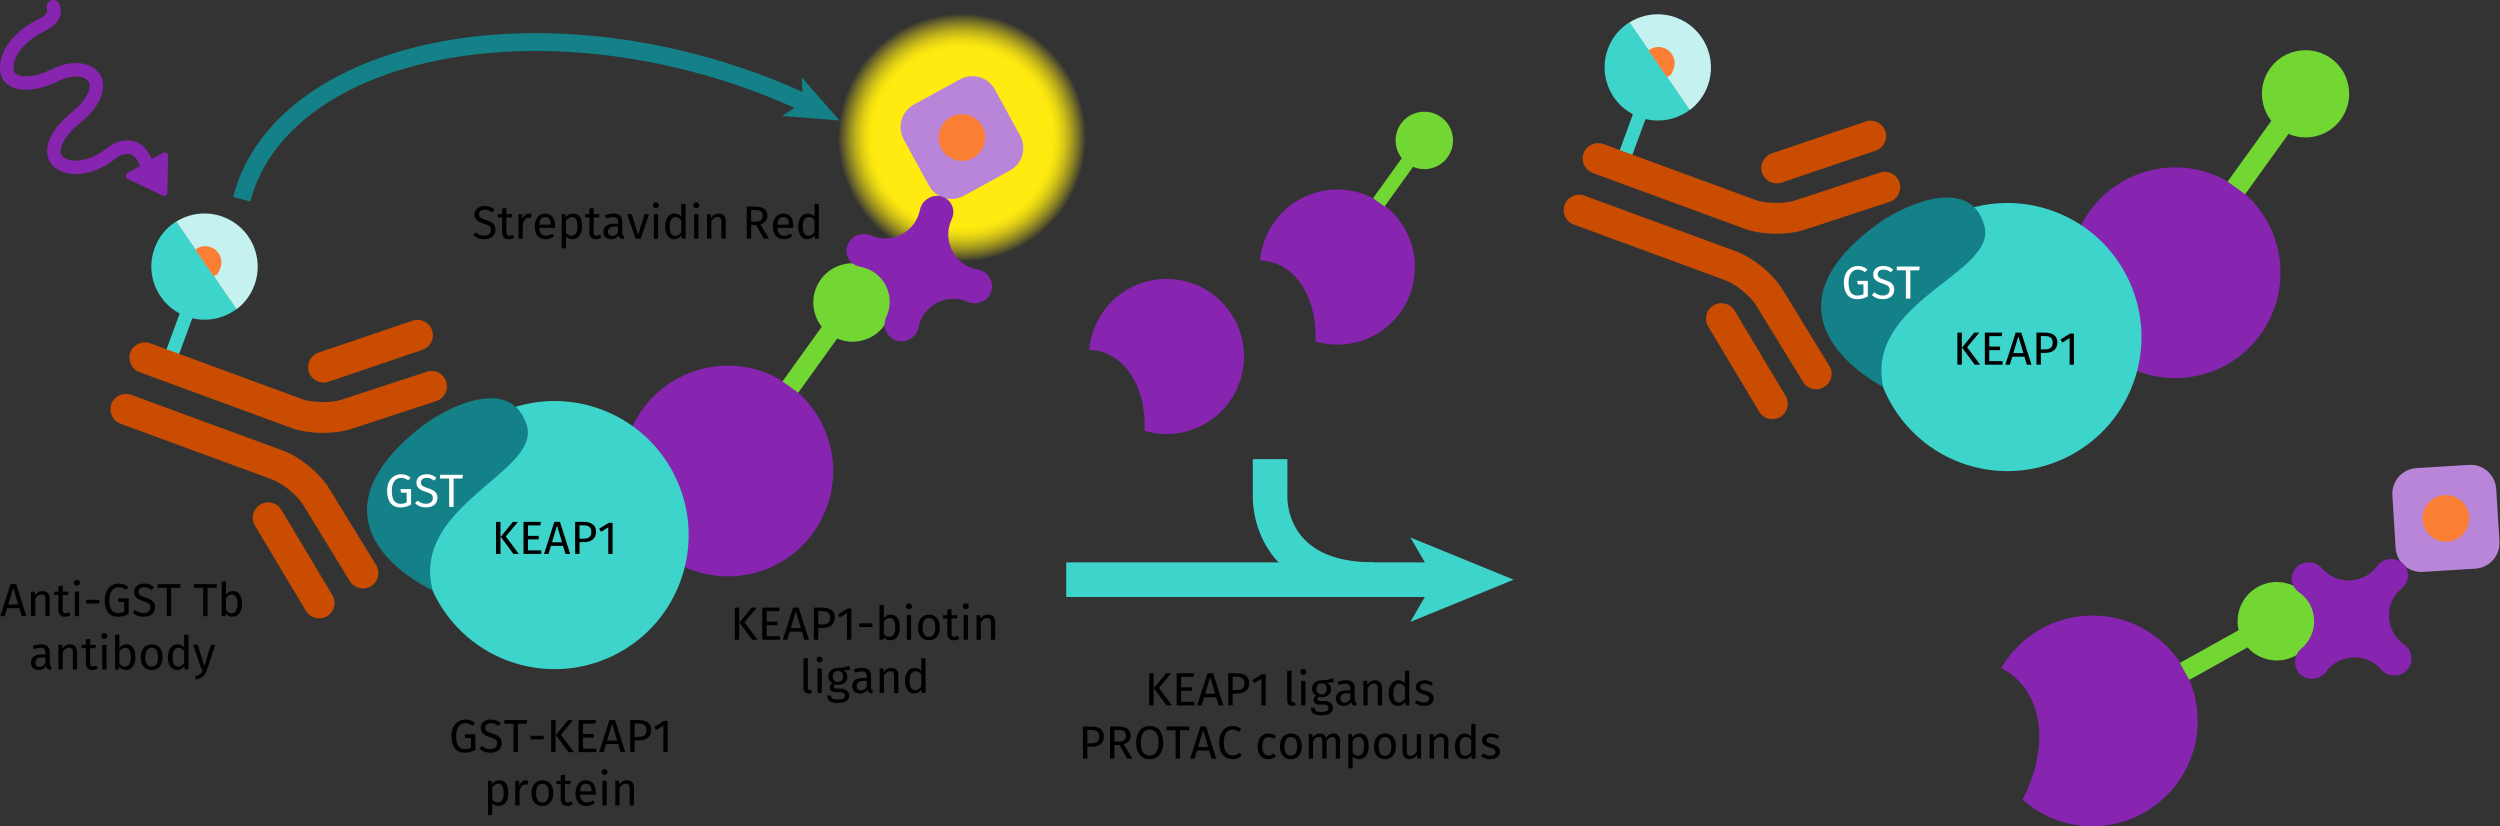 <?xml version="1.0" encoding="UTF-8"?><svg id="Calque_1" xmlns="http://www.w3.org/2000/svg" xmlns:xlink="http://www.w3.org/1999/xlink" viewBox="0 0 700 231.327"><rect x="0" y="0" width="700" height="231.327" fill="#333333" stroke="none"/><defs><symbol id="antibody-red" viewBox="0 0 51.268 50.266"><path d="m21.176,50.266c-1.381,0-2.5-1.119-2.5-2.5v-26.24c0-1.771-1-4.649-2.098-6.038L7.539,4.05c-.856-1.083-.672-2.656.411-3.511,1.083-.856,2.655-.672,3.511.411l9.039,11.438c1.81,2.291,3.175,6.219,3.175,9.138v26.24c0,1.381-1.119,2.5-2.5,2.5Z" fill="#c94c00" stroke-width="0"/><path d="m12.623,22.53c-.729,0-1.452-.317-1.946-.929L.555,9.072c-.868-1.074-.7-2.648.374-3.516,1.074-.868,2.648-.701,3.516.374l10.122,12.529c.868,1.074.7,2.648-.374,3.516-.463.374-1.018.555-1.57.555Z" fill="#c94c00" stroke-width="0"/><path d="m30.092,50.266c-1.381,0-2.5-1.119-2.5-2.5v-26.24c0-2.919,1.365-6.848,3.175-9.138L39.806.95c.856-1.083,2.428-1.268,3.511-.411,1.083.856,1.268,2.428.411,3.511l-9.039,11.438c-1.098,1.389-2.098,4.267-2.098,6.038v26.24c0,1.381-1.119,2.5-2.5,2.5Z" fill="#c94c00" stroke-width="0"/><path d="m38.645,22.53c-.552,0-1.107-.182-1.57-.555-1.074-.868-1.241-2.442-.374-3.516l10.121-12.529c.868-1.074,2.442-1.241,3.516-.374,1.074.868,1.241,2.442.374,3.516l-10.121,12.529c-.494.612-1.217.929-1.946.929Z" fill="#c94c00" stroke-width="0"/></symbol><symbol id="assay-protein-tag" viewBox="0 0 52.437 43.493"><circle cx="30.69" cy="21.747" r="21.746" fill="#3dd4cc" stroke-width="0"/><path d="m14.633,36.378c-7.665-12.073,10.888-23.706,6.262-30.19C15.985-.716,7.889,7.137,4.824,11.502c-15.013,22.222,9.809,24.876,9.809,24.876Z" fill="#148087" stroke-width="0"/></symbol><symbol id="avidine-violet" viewBox="0 0 17.659 17.659"><path d="m12.834,6.679c-.644-1.242-.625-2.652-.07-3.827.269-.57.278-1.229-.013-1.789h0c-.501-.966-1.691-1.343-2.657-.842l-.144.075c-.543.282-.912.803-1.032,1.403-.248,1.237-1.033,2.355-2.241,2.982s-2.574.625-3.728.115c-.56-.247-1.198-.246-1.741.036l-.144.075C.097,5.409-.279,6.599.222,7.565h0c.291.56.834.932,1.455,1.04,1.28.223,2.444,1.019,3.088,2.261s.625,2.652.07,3.827c-.269.57-.278,1.229.013,1.789l.059.114c.501.966,1.691,1.343,2.657.842l.145-.075c.543-.282.912-.803,1.032-1.403.248-1.237,1.033-2.355,2.241-2.981s2.573-.625,3.728-.115c.56.247,1.198.246,1.741-.036l.145-.075c.966-.501,1.343-1.691.842-2.657l-.059-.114c-.291-.56-.834-.932-1.456-1.04-1.28-.223-2.444-1.019-3.088-2.261Z" fill="#8724b0" stroke-width="0"/></symbol><symbol id="compound-purple" viewBox="0 0 39.689 39.685"><path d="m19.992,0c-2.413,9.427-8.806,16.164-16.315,16.164-1.111,0-2.195-.153-3.248-.435-.28,1.327-.429,2.701-.429,4.111,0,10.96,8.885,19.844,19.844,19.844s19.844-8.884,19.844-19.844S30.884.08,19.992,0Z" fill="#8724b0" stroke-width="0"/></symbol><symbol id="fluorophore-acceptor-d2" viewBox="0 0 23.696 23.696"><path d="m22.277,15.275l-7.002,7.002c-1.893,1.893-4.961,1.893-6.854,0L1.419,15.275c-1.893-1.893-1.893-4.961,0-6.854L8.421,1.419c1.893-1.893,4.961-1.893,6.854,0l7.002,7.002c1.893,1.893,1.893,4.961,0,6.854Z" fill="#b985d9" stroke-width="0"/><circle cx="11.848" cy="11.848" r="4.394" fill="#fa7e33" stroke-width="0"/></symbol><symbol id="fluorophore-donor-cryptate2" viewBox="0 0 17.275 25.512"><path d="m1.811,3.307l5.863,4.152,1.988,1.408,6.229,4.412c-1.362,2.107-3.617,3.578-6.229,3.888v7.252c0,.604-.489,1.092-1.092,1.092s-1.092-.489-1.092-1.092v-7.272C3.257,16.581,0,12.974,0,8.599c0-1.994.676-3.83,1.811-5.292Z" fill="#3dd4cc" stroke-width="0"/><path d="m1.816,3.343C3.396,1.309,5.865,0,8.64,0c4.769,0,8.635,3.866,8.635,8.635,0,1.725-.506,3.332-1.377,4.68L1.816,3.343Z" fill="#c5f2f0" stroke-width="0"/><path d="m6.286,6.535c.464-.737,1.285-1.226,2.221-1.226,1.449,0,2.623,1.174,2.623,2.623s-.213,1.183-.568,1.631" fill="#fa7e33" stroke-width="0"/></symbol><radialGradient id="Dégradé_sans_nom_14" cx="38.479" cy="38.479" fx="38.479" fy="38.479" r="38.479" gradientUnits="userSpaceOnUse"><stop offset=".714" stop-color="#ffeb0f"/><stop offset=".741" stop-color="#ffeb0f" stop-opacity=".978"/><stop offset=".776" stop-color="#ffeb0f" stop-opacity=".915"/><stop offset=".815" stop-color="#ffeb0f" stop-opacity=".811"/><stop offset=".857" stop-color="#ffeb0f" stop-opacity=".666"/><stop offset=".902" stop-color="#ffeb0f" stop-opacity=".479"/><stop offset=".949" stop-color="#ffeb0f" stop-opacity=".255"/><stop offset=".995" stop-color="#ffeb0f" stop-opacity="0"/></radialGradient><symbol id="fluorophore-emission-orange" viewBox="0 0 76.959 76.958"><path d="m74.235,52.666c-7.836,19.748-30.196,29.405-49.944,21.568C4.545,66.397-5.114,44.036,2.722,24.287,10.559,4.539,32.924-5.111,52.668,2.721c19.748,7.837,29.406,30.197,21.567,49.945Z" fill="url(#Dégradé_sans_nom_14)" stroke-width="0"/></symbol><symbol id="fluorophore-green" viewBox="0 0 5.666 10.415"><path d="m5.664,2.921C5.713,1.358,4.485.05,2.922.001,1.358-.048.05,1.181.001,2.744c-.041,1.326.836,2.464,2.057,2.811l.008,4.86,1.4-.002-.008-4.82c1.229-.278,2.165-1.354,2.206-2.671Z" fill="#73d733" stroke-width="0"/></symbol><symbol id="stimulation" viewBox="0 0 20.097 42.52"><path d="m12.705,20.416c-.094-.037-.191-.066-.296-.08-3.418-.447-5.278-1.705-5.88-2.734-.267-.457-.307-.878-.126-1.326l.036-.101c.006-.02.812-2.045,4.93-2.292,3.9-.234,6.953-1.56,8.165-3.547.661-1.083.743-2.32.23-3.483-1.457-3.308-5.855-5.238-11.204-4.916l-.077.007c-.019.002-1.886.2-2.047-.865C6.332.387,5.688-.09,4.995.014c-.692.104-1.168.75-1.064,1.442.417,2.767,3.307,3.177,4.817,3.008,4.847-.282,7.859,1.507,8.697,3.41.18.41.158.762-.074,1.142-.621,1.017-2.764,2.134-6.154,2.338-5.545.333-6.955,3.415-7.17,3.989-.464,1.163-.36,2.419.294,3.538,1.14,1.951,3.782,3.358,7.284,3.901.027.007.052.018.079.022,3.411.596,5.16,1.917,5.621,2.868.214.441.199.858-.046,1.312-.93,1.724-3.932,3.103-8.542,2.298l-.108-.014c-.286-.025-2.846-.192-4.459,1.634-.95,1.076-1.313,2.551-1.092,4.387l-2.451-.008c-.486-.002-.789.527-.541.945l3.541,5.988c.232.392.792.413,1.053.039l4.156-5.961c.289-.414-.006-.983-.512-.985l-2.689-.009c-.151-.933-.159-2.038.427-2.71.631-.724,1.84-.822,2.305-.797,5.117.875,9.487-.536,11.141-3.603.629-1.166.663-2.452.096-3.622-.944-1.947-3.445-3.443-6.901-4.149Z" fill="#8724b0" stroke-width="0"/></symbol></defs><use width="39.689" height="39.685" transform="translate(568.602 86.524) rotate(30.895) scale(1.486 -1.486)" xlink:href="#compound-purple"/><use width="39.689" height="39.685" transform="translate(163.278 141.708) rotate(31.364) scale(1.486 -1.486)" xlink:href="#compound-purple"/><path d="m323.017,197.503h-1.239v-8.989h1.239v8.989Zm1.487-4.879l3.653,4.879h-1.526l-3.548-4.801,3.418-4.188h1.409l-3.405,4.11Z" stroke-width="0"/><path d="m334.183,189.506h-3.483v2.936h3.027v.991h-3.027v3.079h3.731v.991h-4.971v-8.989h4.866l-.144.992Z" stroke-width="0"/><path d="m340.549,195.246h-3.405l-.679,2.257h-1.252l2.883-8.989h1.565l2.871,8.989h-1.305l-.679-2.257Zm-.3-1.005l-1.396-4.696-1.409,4.696h2.805Z" stroke-width="0"/><path d="m349.772,191.293c0,2.062-1.5,2.909-3.483,2.909h-1.135v3.301h-1.239v-8.989h2.361c2.166,0,3.497.888,3.497,2.779Zm-1.318.013c0-1.344-.861-1.826-2.192-1.826h-1.109v3.744h1.083c1.331,0,2.218-.392,2.218-1.918Z" stroke-width="0"/><path d="m354.402,197.503h-1.2v-7.449l-2.035,1.239-.522-.848,2.701-1.67h1.057v8.728Z" stroke-width="0"/><path d="m360.415,196.147v-8.285l1.2-.144v8.402c0,.365.117.548.431.548.169,0,.313-.026.443-.078l.313.835c-.261.144-.6.234-.952.234-.874,0-1.435-.534-1.435-1.513Z" stroke-width="0"/><path d="m365.763,188.149c0,.457-.339.81-.848.81-.496,0-.835-.353-.835-.81,0-.47.339-.821.835-.821.509,0,.848.352.848.821Zm-.235,9.354h-1.2v-6.875h1.2v6.875Z" stroke-width="0"/><path d="m373.512,190.941c-.574.183-1.227.209-2.009.209.809.365,1.213.939,1.213,1.735,0,1.356-.979,2.335-2.623,2.335-.313,0-.587-.039-.874-.13-.195.143-.339.391-.339.639,0,.313.195.562.9.562h1.096c1.409,0,2.348.809,2.348,1.904,0,1.331-1.096,2.088-3.223,2.088-2.244,0-2.948-.692-2.948-2.088h1.083c0,.783.352,1.148,1.865,1.148,1.487,0,2.009-.379,2.009-1.07,0-.652-.522-.979-1.383-.979h-1.083c-1.226,0-1.774-.613-1.774-1.305,0-.443.261-.887.757-1.213-.796-.418-1.161-1.018-1.161-1.905,0-1.408,1.135-2.4,2.648-2.4,1.709.039,2.335-.248,3.144-.613l.353,1.083Zm-4.918,1.931c0,.914.509,1.553,1.448,1.553s1.448-.574,1.448-1.565c0-1.005-.496-1.526-1.474-1.526-.926,0-1.422.64-1.422,1.539Z" stroke-width="0"/><path d="m379.89,196.824l-.274.835c-.691-.078-1.135-.352-1.344-1.03-.482.718-1.213,1.03-2.048,1.03-1.37,0-2.192-.848-2.192-2.074,0-1.474,1.109-2.27,3.027-2.27h1.057v-.509c0-.992-.483-1.357-1.435-1.357-.509,0-1.148.131-1.853.365l-.3-.874c.848-.312,1.604-.47,2.375-.47,1.657,0,2.414.849,2.414,2.283v3.145c0,.6.222.796.574.926Zm-1.774-1.135v-1.578h-.9c-1.266,0-1.905.469-1.905,1.408,0,.81.404,1.24,1.188,1.24.704,0,1.226-.353,1.618-1.07Z" stroke-width="0"/><path d="m386.973,192.571v4.932h-1.2v-4.762c0-1.031-.417-1.331-1.083-1.331-.77,0-1.292.482-1.749,1.214v4.879h-1.2v-6.875h1.031l.104,1.018c.47-.705,1.2-1.175,2.1-1.175,1.266,0,1.996.796,1.996,2.101Z" stroke-width="0"/><path d="m394.591,187.861v9.642h-1.057l-.118-.952c-.443.691-1.135,1.108-1.983,1.108-1.67,0-2.596-1.422-2.596-3.562,0-2.101,1.018-3.627,2.701-3.627.809,0,1.396.365,1.853.849v-3.602l1.2.144Zm-1.2,7.828v-3.366c-.431-.548-.914-.899-1.592-.899-1.031,0-1.67.86-1.67,2.647,0,1.813.574,2.636,1.565,2.636.77,0,1.24-.378,1.696-1.018Z" stroke-width="0"/><path d="m401.23,191.254l-.509.757c-.613-.392-1.148-.587-1.788-.587-.783,0-1.265.352-1.265.899,0,.562.365.822,1.474,1.109,1.448.365,2.283.939,2.283,2.14,0,1.435-1.317,2.087-2.713,2.087-1.161,0-1.996-.378-2.596-.899l.639-.731c.548.418,1.188.666,1.931.666.9,0,1.474-.392,1.474-1.044,0-.679-.339-.939-1.67-1.292-1.487-.391-2.075-1.03-2.075-1.996,0-1.096,1.057-1.892,2.479-1.892.965,0,1.683.287,2.335.783Z" stroke-width="0"/><path d="m309.08,206.201c0,2.062-1.5,2.909-3.483,2.909h-1.135v3.301h-1.239v-8.989h2.361c2.166,0,3.497.888,3.497,2.779Zm-1.318.013c0-1.344-.861-1.826-2.192-1.826h-1.109v3.744h1.083c1.331,0,2.218-.392,2.218-1.918Z" stroke-width="0"/><path d="m313.436,208.602h-1.396v3.81h-1.239v-8.989h2.361c2.244,0,3.418.861,3.418,2.544,0,1.266-.652,2.022-1.944,2.414l2.427,4.031h-1.474l-2.153-3.81Zm-.144-.952c1.252,0,1.97-.47,1.97-1.684,0-1.121-.64-1.578-2.114-1.578h-1.109v3.262h1.252Z" stroke-width="0"/><path d="m325.699,207.923c0,2.975-1.54,4.645-3.796,4.645-2.244,0-3.796-1.617-3.796-4.631,0-2.962,1.552-4.671,3.796-4.671,2.257,0,3.796,1.631,3.796,4.657Zm-6.275.014c0,2.596,1.018,3.613,2.479,3.613,1.513,0,2.479-1.018,2.479-3.627,0-2.583-.939-3.64-2.479-3.64-1.5,0-2.479,1.057-2.479,3.653Z" stroke-width="0"/><path d="m332.898,204.479h-2.492v7.933h-1.239v-7.933h-2.557v-1.057h6.418l-.13,1.057Z" stroke-width="0"/><path d="m338.572,210.154h-3.405l-.679,2.257h-1.252l2.883-8.989h1.565l2.871,8.989h-1.305l-.679-2.257Zm-.3-1.005l-1.396-4.696-1.409,4.696h2.805Z" stroke-width="0"/><path d="m347.573,204.153l-.678.795c-.561-.456-1.109-.665-1.735-.665-1.356,0-2.492.913-2.492,3.627,0,2.597,1.083,3.614,2.479,3.614.848,0,1.409-.366,1.917-.744l.613.783c-.496.509-1.357,1.004-2.57,1.004-2.179,0-3.757-1.631-3.757-4.657s1.696-4.645,3.731-4.645c1.135,0,1.774.313,2.492.888Z" stroke-width="0"/><path d="m357.239,206.123l-.574.757c-.47-.34-.9-.509-1.474-.509-1.083,0-1.761.848-1.761,2.635,0,1.801.679,2.544,1.761,2.544.574,0,.979-.183,1.5-.521l.548.782c-.613.496-1.305.757-2.101.757-1.853,0-3-1.317-3-3.535,0-2.191,1.135-3.653,3-3.653.809,0,1.461.209,2.101.744Z" stroke-width="0"/><path d="m364.505,208.967c0,2.127-1.122,3.601-3.066,3.601-1.957,0-3.066-1.409-3.066-3.588,0-2.126,1.122-3.601,3.079-3.601s3.053,1.409,3.053,3.588Zm-4.84.013c0,1.788.626,2.623,1.774,2.623s1.774-.835,1.774-2.636c0-1.787-.626-2.622-1.761-2.622-1.148,0-1.788.835-1.788,2.635Z" stroke-width="0"/><path d="m375.215,207.48v4.932h-1.2v-4.762c0-1.031-.443-1.331-.965-1.331-.744,0-1.148.482-1.618,1.214v4.879h-1.2v-4.762c0-1.031-.444-1.331-.966-1.331-.744,0-1.161.482-1.618,1.214v4.879h-1.2v-6.875h1.031l.104,1.004c.457-.691,1.083-1.161,1.983-1.161.848,0,1.474.457,1.735,1.239.496-.743,1.122-1.239,2.048-1.239,1.122,0,1.866.81,1.866,2.101Z" stroke-width="0"/><path d="m383.236,208.967c0,2.088-.926,3.601-2.701,3.601-.744,0-1.356-.248-1.8-.782v3.262l-1.2.144v-9.654h1.031l.091.926c.509-.704,1.252-1.083,2.035-1.083,1.827,0,2.544,1.422,2.544,3.588Zm-1.292,0c0-1.787-.522-2.635-1.552-2.635-.731,0-1.292.521-1.657,1.069v3.353c.353.535.887.835,1.514.835,1.096,0,1.696-.821,1.696-2.622Z" stroke-width="0"/><path d="m390.854,208.967c0,2.127-1.122,3.601-3.066,3.601-1.957,0-3.066-1.409-3.066-3.588,0-2.126,1.122-3.601,3.079-3.601s3.053,1.409,3.053,3.588Zm-4.84.013c0,1.788.626,2.623,1.774,2.623s1.774-.835,1.774-2.636c0-1.787-.626-2.622-1.761-2.622-1.148,0-1.788.835-1.788,2.635Z" stroke-width="0"/><path d="m397.898,212.411h-1.031l-.091-1.069c-.521.835-1.161,1.226-2.14,1.226-1.2,0-1.917-.757-1.917-2.101v-4.931h1.2v4.801c0,.939.313,1.291,1.057,1.291s1.305-.495,1.722-1.187v-4.905h1.2v6.875Z" stroke-width="0"/><path d="m405.529,207.48v4.932h-1.2v-4.762c0-1.031-.417-1.331-1.083-1.331-.77,0-1.292.482-1.749,1.214v4.879h-1.2v-6.875h1.031l.104,1.018c.47-.705,1.2-1.175,2.1-1.175,1.266,0,1.996.796,1.996,2.101Z" stroke-width="0"/><path d="m413.147,202.77v9.642h-1.057l-.118-.952c-.443.691-1.135,1.108-1.983,1.108-1.67,0-2.596-1.422-2.596-3.562,0-2.101,1.018-3.627,2.701-3.627.809,0,1.396.365,1.853.849v-3.602l1.2.144Zm-1.2,7.828v-3.366c-.431-.548-.913-.899-1.592-.899-1.031,0-1.67.86-1.67,2.647,0,1.813.574,2.636,1.565,2.636.77,0,1.24-.378,1.696-1.018Z" stroke-width="0"/><path d="m419.786,206.162l-.509.757c-.613-.392-1.148-.587-1.788-.587-.783,0-1.266.352-1.266.899,0,.562.366.822,1.475,1.109,1.448.365,2.283.939,2.283,2.14,0,1.435-1.318,2.087-2.714,2.087-1.161,0-1.996-.378-2.596-.899l.639-.731c.548.418,1.188.666,1.931.666.9,0,1.474-.392,1.474-1.044,0-.679-.339-.939-1.67-1.292-1.487-.391-2.074-1.03-2.074-1.996,0-1.096,1.057-1.892,2.479-1.892.965,0,1.683.287,2.335.783Z" stroke-width="0"/><polygon points="423.822 162.309 394.904 150.496 398.953 157.465 298.536 157.465 298.536 167.154 398.953 167.154 394.904 174.125 423.822 162.309" fill="#3dd4cc" stroke-width="0"/><path d="m384.811,167.154c-11.644,0-20.596-3.176-26.608-9.44-7.356-7.665-7.446-17.234-7.42-18.577v-10.575h9.688l-.004,10.827c0,.028-.106,6.664,4.818,11.711,4.12,4.224,10.69,6.365,19.526,6.365v9.688Z" fill="#3dd4cc" stroke-width="0"/><use width="39.689" height="39.685" transform="translate(347.394 89.253) rotate(16.871) scale(1.094 -1.094)" xlink:href="#compound-purple"/><use width="39.689" height="39.685" transform="translate(299.537 114.282) rotate(16.871) scale(1.094 -1.094)" xlink:href="#compound-purple"/><path d="m67.69,55.794C77.187,19.08,133.713,1.948,193.945,17.528c11.298,2.922,21.925,6.789,31.671,11.383" fill="none" stroke="#148087" stroke-miterlimit="10" stroke-width="5"/><polygon points="235.045 33.733 218.972 32.477 224.875 28.619 224.45 21.582 235.045 33.733" fill="#148087" stroke-width="0"/><path d="m5.414,170.281h-3.405l-.679,2.257H.078l2.883-8.989h1.565l2.871,8.989h-1.305l-.679-2.257Zm-.3-1.005l-1.396-4.696-1.409,4.696h2.805Z" stroke-width="0"/><path d="m13.907,167.606v4.932h-1.2v-4.762c0-1.031-.417-1.331-1.083-1.331-.77,0-1.292.482-1.749,1.214v4.879h-1.2v-6.875h1.031l.104,1.018c.47-.705,1.2-1.175,2.1-1.175,1.266,0,1.996.796,1.996,2.101Z" stroke-width="0"/><path d="m19.737,172.224c-.457.313-.952.47-1.539.47-1.161,0-1.853-.678-1.853-1.957v-4.148h-1.201v-.926h1.201v-1.553l1.2-.144v1.696h1.631l-.131.926h-1.5v4.097c0,.691.222,1.018.822,1.018.3,0,.574-.092.913-.274l.457.796Z" stroke-width="0"/><path d="m22.371,163.183c0,.457-.339.81-.848.81-.496,0-.835-.353-.835-.81,0-.47.339-.821.835-.821.509,0,.848.352.848.821Zm-.235,9.354h-1.2v-6.875h1.2v6.875Z" stroke-width="0"/><path d="m24.119,167.946h3.692v1.018h-3.692v-1.018Z" stroke-width="0"/><path d="m35.912,164.383l-.73.757c-.626-.509-1.161-.73-1.97-.73-1.292,0-2.583.979-2.583,3.627,0,2.583.874,3.64,2.453,3.64.6,0,1.2-.117,1.709-.404v-2.714h-1.591l-.144-1.004h2.961v4.344c-.848.483-1.787.796-2.936.796-2.322,0-3.77-1.552-3.77-4.657,0-3.026,1.826-4.645,3.9-4.645,1.188,0,1.931.353,2.701.991Z" stroke-width="0"/><path d="m43.125,164.436l-.678.757c-.679-.548-1.305-.783-2.048-.783-.9,0-1.618.418-1.618,1.278,0,.757.352,1.122,1.97,1.618,1.435.443,2.662,1.005,2.662,2.727,0,1.565-1.187,2.661-3.209,2.661-1.292,0-2.309-.431-3.053-1.161l.678-.757c.679.549,1.383.9,2.361.9,1.057,0,1.931-.521,1.931-1.604,0-.874-.417-1.266-1.944-1.735-1.749-.534-2.662-1.2-2.662-2.596,0-1.383,1.174-2.349,2.831-2.349,1.239,0,2.022.365,2.779,1.044Z" stroke-width="0"/><path d="m50.417,164.606h-2.492v7.932h-1.239v-7.932h-2.557v-1.058h6.418l-.13,1.058Z" stroke-width="0"/><path d="m60.618,164.606h-2.492v7.932h-1.239v-7.932h-2.557v-1.058h6.418l-.13,1.058Z" stroke-width="0"/><path d="m67.779,169.093c0,2.152-1.031,3.601-2.701,3.601-.756,0-1.356-.339-1.826-.913l-.118.757h-1.057v-9.642l1.2-.144v3.771c.47-.639,1.109-1.018,1.944-1.018,1.553,0,2.557,1.292,2.557,3.588Zm-1.292,0c0-1.957-.639-2.635-1.604-2.635-.757,0-1.252.521-1.605,1.069v3.288c.353.548.9.926,1.514.926,1.004,0,1.696-.77,1.696-2.648Z" stroke-width="0"/><path d="m14.506,186.767l-.274.835c-.691-.078-1.135-.352-1.344-1.03-.482.718-1.213,1.03-2.048,1.03-1.37,0-2.192-.848-2.192-2.074,0-1.474,1.109-2.27,3.027-2.27h1.057v-.509c0-.992-.483-1.357-1.435-1.357-.509,0-1.148.131-1.853.365l-.3-.874c.848-.312,1.604-.47,2.375-.47,1.657,0,2.414.849,2.414,2.283v3.145c0,.6.222.796.574.926Zm-1.774-1.135v-1.578h-.9c-1.266,0-1.905.47-1.905,1.408,0,.81.404,1.24,1.188,1.24.704,0,1.226-.353,1.618-1.07Z" stroke-width="0"/><path d="m21.589,182.514v4.932h-1.2v-4.762c0-1.031-.417-1.331-1.083-1.331-.77,0-1.292.482-1.749,1.214v4.879h-1.2v-6.875h1.031l.104,1.018c.47-.705,1.2-1.175,2.1-1.175,1.266,0,1.996.796,1.996,2.101Z" stroke-width="0"/><path d="m27.42,187.132c-.457.313-.952.47-1.539.47-1.161,0-1.853-.678-1.853-1.957v-4.148h-1.201v-.926h1.201v-1.553l1.2-.144v1.696h1.631l-.131.926h-1.5v4.097c0,.691.222,1.018.822,1.018.3,0,.574-.092.913-.274l.457.796Z" stroke-width="0"/><path d="m30.055,178.091c0,.457-.339.81-.848.81-.496,0-.835-.353-.835-.81,0-.47.339-.821.835-.821.509,0,.848.352.848.821Zm-.235,9.354h-1.2v-6.875h1.2v6.875Z" stroke-width="0"/><path d="m37.921,184.002c0,2.152-1.031,3.601-2.701,3.601-.756,0-1.356-.339-1.826-.913l-.118.757h-1.057v-9.642l1.2-.144v3.771c.47-.639,1.109-1.018,1.944-1.018,1.553,0,2.557,1.292,2.557,3.588Zm-1.292,0c0-1.957-.639-2.635-1.604-2.635-.757,0-1.252.521-1.605,1.069v3.288c.353.548.9.926,1.514.926,1.004,0,1.696-.77,1.696-2.648Z" stroke-width="0"/><path d="m45.538,184.002c0,2.127-1.122,3.601-3.066,3.601-1.957,0-3.066-1.408-3.066-3.588,0-2.126,1.122-3.601,3.079-3.601s3.053,1.409,3.053,3.588Zm-4.84.013c0,1.788.626,2.623,1.774,2.623s1.774-.835,1.774-2.636c0-1.787-.626-2.622-1.761-2.622-1.148,0-1.788.835-1.788,2.635Z" stroke-width="0"/><path d="m52.778,177.804v9.642h-1.057l-.118-.952c-.443.691-1.135,1.108-1.983,1.108-1.67,0-2.596-1.422-2.596-3.562,0-2.101,1.018-3.627,2.701-3.627.809,0,1.396.365,1.853.849v-3.602l1.2.144Zm-1.2,7.828v-3.366c-.431-.548-.913-.899-1.592-.899-1.031,0-1.67.86-1.67,2.647,0,1.813.574,2.636,1.565,2.636.77,0,1.24-.378,1.696-1.018Z" stroke-width="0"/><path d="m57.97,187.485c-.483,1.461-1.292,2.531-3.196,2.74l-.13-.939c1.396-.235,1.787-.771,2.179-1.84h-.405l-2.309-6.875h1.279l1.839,6.001,1.8-6.001h1.239l-2.296,6.914Z" stroke-width="0"/><path d="m138.46,58.727l-.678.757c-.679-.548-1.305-.783-2.048-.783-.9,0-1.618.418-1.618,1.278,0,.757.352,1.122,1.97,1.618,1.435.443,2.662,1.005,2.662,2.727,0,1.565-1.187,2.661-3.209,2.661-1.292,0-2.309-.431-3.053-1.161l.678-.757c.679.549,1.383.9,2.361.9,1.057,0,1.931-.521,1.931-1.604,0-.874-.417-1.266-1.944-1.735-1.749-.534-2.662-1.2-2.662-2.596,0-1.383,1.174-2.349,2.831-2.349,1.239,0,2.022.365,2.779,1.044Z" stroke-width="0"/><path d="m143.978,66.515c-.457.313-.952.47-1.539.47-1.161,0-1.853-.678-1.853-1.957v-4.148h-1.201v-.926h1.201v-1.553l1.2-.144v1.696h1.631l-.131.926h-1.5v4.097c0,.691.222,1.018.822,1.018.3,0,.574-.092.913-.274l.457.796Z" stroke-width="0"/><path d="m148.843,59.875l-.222,1.175c-.209-.053-.353-.078-.6-.078-.861,0-1.357.613-1.644,1.931v3.927h-1.2v-6.875h1.031l.117,1.396c.366-1.03,1.005-1.553,1.84-1.553.222,0,.47.026.678.078Z" stroke-width="0"/><path d="m155.379,63.802h-4.384c.118,1.591.861,2.204,1.853,2.204.679,0,1.188-.183,1.788-.6l.522.718c-.679.534-1.448.86-2.401.86-1.917,0-3.04-1.344-3.04-3.522,0-2.14,1.083-3.666,2.857-3.666,1.853,0,2.831,1.292,2.831,3.393,0,.234-.013.456-.026.613Zm-1.161-.966c0-1.344-.535-2.087-1.618-2.087-.913,0-1.514.639-1.605,2.165h3.223v-.078Z" stroke-width="0"/><path d="m162.971,63.384c0,2.088-.926,3.601-2.701,3.601-.744,0-1.356-.248-1.8-.782v3.262l-1.2.144v-9.654h1.031l.091.926c.509-.704,1.252-1.083,2.035-1.083,1.827,0,2.544,1.422,2.544,3.588Zm-1.292,0c0-1.787-.522-2.635-1.552-2.635-.731,0-1.292.521-1.657,1.069v3.353c.353.535.887.835,1.514.835,1.096,0,1.696-.821,1.696-2.622Z" stroke-width="0"/><path d="m168.423,66.515c-.457.313-.952.47-1.539.47-1.161,0-1.853-.678-1.853-1.957v-4.148h-1.201v-.926h1.201v-1.553l1.2-.144v1.696h1.631l-.131.926h-1.5v4.097c0,.691.222,1.018.822,1.018.3,0,.574-.092.913-.274l.457.796Z" stroke-width="0"/><path d="m174.802,66.15l-.274.835c-.691-.078-1.135-.352-1.344-1.03-.482.718-1.213,1.03-2.048,1.03-1.37,0-2.192-.848-2.192-2.074,0-1.474,1.109-2.27,3.027-2.27h1.057v-.509c0-.992-.483-1.357-1.435-1.357-.509,0-1.148.131-1.853.365l-.3-.874c.848-.312,1.604-.47,2.375-.47,1.657,0,2.414.849,2.414,2.283v3.145c0,.6.222.796.574.926Zm-1.774-1.135v-1.578h-.9c-1.266,0-1.905.47-1.905,1.408,0,.81.404,1.24,1.188,1.24.704,0,1.226-.353,1.618-1.07Z" stroke-width="0"/><path d="m179.406,66.829h-1.448l-2.375-6.875h1.305l1.8,5.806,1.788-5.806h1.265l-2.335,6.875Z" stroke-width="0"/><path d="m184.506,57.474c0,.457-.339.81-.848.81-.496,0-.835-.353-.835-.81,0-.47.339-.821.835-.821.509,0,.848.352.848.821Zm-.235,9.354h-1.2v-6.875h1.2v6.875Z" stroke-width="0"/><path d="m191.968,57.187v9.642h-1.057l-.118-.952c-.443.691-1.135,1.108-1.983,1.108-1.67,0-2.596-1.422-2.596-3.562,0-2.101,1.018-3.627,2.701-3.627.809,0,1.396.365,1.853.849v-3.602l1.2.144Zm-1.2,7.828v-3.366c-.431-.548-.914-.899-1.592-.899-1.031,0-1.67.86-1.67,2.647,0,1.813.574,2.636,1.565,2.636.77,0,1.24-.378,1.696-1.018Z" stroke-width="0"/><path d="m195.802,57.474c0,.457-.339.81-.848.81-.496,0-.835-.353-.835-.81,0-.47.339-.821.835-.821.509,0,.848.352.848.821Zm-.235,9.354h-1.2v-6.875h1.2v6.875Z" stroke-width="0"/><path d="m203.199,61.897v4.932h-1.2v-4.762c0-1.031-.417-1.331-1.083-1.331-.77,0-1.292.482-1.749,1.214v4.879h-1.2v-6.875h1.031l.104,1.018c.47-.705,1.2-1.175,2.1-1.175,1.266,0,1.996.796,1.996,2.101Z" stroke-width="0"/><path d="m211.716,63.019h-1.396v3.81h-1.239v-8.989h2.361c2.244,0,3.418.861,3.418,2.544,0,1.266-.652,2.022-1.944,2.414l2.427,4.031h-1.474l-2.153-3.81Zm-.144-.952c1.252,0,1.97-.47,1.97-1.684,0-1.121-.64-1.578-2.114-1.578h-1.109v3.262h1.252Z" stroke-width="0"/><path d="m222.074,63.802h-4.384c.118,1.591.861,2.204,1.853,2.204.679,0,1.188-.183,1.788-.6l.522.718c-.679.534-1.448.86-2.401.86-1.917,0-3.04-1.344-3.04-3.522,0-2.14,1.083-3.666,2.857-3.666,1.853,0,2.831,1.292,2.831,3.393,0,.234-.013.456-.026.613Zm-1.161-.966c0-1.344-.535-2.087-1.618-2.087-.914,0-1.514.639-1.605,2.165h3.223v-.078Z" stroke-width="0"/><path d="m229.261,57.187v9.642h-1.057l-.118-.952c-.443.691-1.135,1.108-1.983,1.108-1.67,0-2.596-1.422-2.596-3.562,0-2.101,1.018-3.627,2.701-3.627.809,0,1.396.365,1.853.849v-3.602l1.2.144Zm-1.2,7.828v-3.366c-.431-.548-.913-.899-1.592-.899-1.031,0-1.67.86-1.67,2.647,0,1.813.574,2.636,1.565,2.636.77,0,1.24-.378,1.696-1.018Z" stroke-width="0"/><path d="m132.997,202.449l-.73.757c-.626-.509-1.161-.73-1.97-.73-1.292,0-2.583.979-2.583,3.627,0,2.583.874,3.64,2.453,3.64.6,0,1.2-.117,1.709-.404v-2.714h-1.591l-.144-1.004h2.961v4.344c-.848.483-1.788.796-2.936.796-2.322,0-3.77-1.552-3.77-4.657,0-3.026,1.826-4.645,3.9-4.645,1.188,0,1.931.353,2.701.991Z" stroke-width="0"/><path d="m140.211,202.502l-.678.757c-.679-.548-1.305-.783-2.048-.783-.9,0-1.618.418-1.618,1.278,0,.757.352,1.122,1.97,1.618,1.435.443,2.662,1.005,2.662,2.727,0,1.565-1.187,2.661-3.209,2.661-1.292,0-2.309-.431-3.053-1.161l.678-.757c.679.549,1.383.9,2.361.9,1.057,0,1.931-.521,1.931-1.604,0-.874-.417-1.266-1.944-1.735-1.749-.534-2.662-1.2-2.662-2.596,0-1.383,1.174-2.349,2.831-2.349,1.239,0,2.022.365,2.779,1.044Z" stroke-width="0"/><path d="m147.503,202.672h-2.492v7.932h-1.239v-7.932h-2.557v-1.058h6.418l-.13,1.058Z" stroke-width="0"/><path d="m148.545,206.012h3.692v1.018h-3.692v-1.018Z" stroke-width="0"/><path d="m155.563,210.604h-1.239v-8.989h1.239v8.989Zm1.487-4.879l3.653,4.879h-1.526l-3.548-4.801,3.418-4.188h1.409l-3.405,4.11Z" stroke-width="0"/><path d="m166.73,202.607h-3.483v2.936h3.027v.991h-3.027v3.079h3.731v.991h-4.971v-8.989h4.866l-.144.992Z" stroke-width="0"/><path d="m173.095,208.347h-3.405l-.679,2.257h-1.252l2.883-8.989h1.565l2.871,8.989h-1.305l-.679-2.257Zm-.3-1.005l-1.396-4.696-1.409,4.696h2.805Z" stroke-width="0"/><path d="m182.318,204.394c0,2.062-1.5,2.909-3.483,2.909h-1.135v3.301h-1.239v-8.989h2.361c2.166,0,3.497.888,3.497,2.779Zm-1.318.013c0-1.344-.861-1.826-2.192-1.826h-1.109v3.744h1.083c1.331,0,2.218-.392,2.218-1.918Z" stroke-width="0"/><path d="m186.948,210.604h-1.2v-7.449l-2.035,1.239-.522-.848,2.701-1.67h1.057v8.728Z" stroke-width="0"/><path d="m142.324,222.067c0,2.088-.926,3.601-2.701,3.601-.744,0-1.356-.248-1.8-.782v3.262l-1.2.144v-9.654h1.031l.091.926c.509-.704,1.252-1.083,2.035-1.083,1.827,0,2.544,1.422,2.544,3.588Zm-1.292,0c0-1.787-.522-2.635-1.552-2.635-.731,0-1.292.521-1.657,1.069v3.353c.353.535.887.835,1.514.835,1.096,0,1.696-.821,1.696-2.622Z" stroke-width="0"/><path d="m147.933,218.558l-.222,1.175c-.209-.053-.353-.078-.6-.078-.861,0-1.357.613-1.644,1.931v3.927h-1.2v-6.875h1.031l.117,1.396c.365-1.03,1.005-1.553,1.84-1.553.222,0,.47.026.678.078Z" stroke-width="0"/><path d="m154.938,222.067c0,2.127-1.122,3.601-3.066,3.601-1.957,0-3.066-1.408-3.066-3.588,0-2.126,1.122-3.601,3.079-3.601s3.053,1.409,3.053,3.588Zm-4.84.013c0,1.788.626,2.623,1.774,2.623s1.774-.835,1.774-2.636c0-1.787-.626-2.622-1.761-2.622-1.148,0-1.788.835-1.788,2.635Z" stroke-width="0"/><path d="m160.39,225.198c-.457.313-.952.47-1.539.47-1.161,0-1.853-.678-1.853-1.957v-4.148h-1.201v-.926h1.201v-1.553l1.2-.144v1.696h1.631l-.131.926h-1.5v4.097c0,.691.222,1.018.822,1.018.3,0,.574-.092.913-.274l.457.796Z" stroke-width="0"/><path d="m166.795,222.485h-4.384c.118,1.591.861,2.204,1.853,2.204.679,0,1.188-.183,1.788-.6l.522.718c-.679.534-1.448.86-2.401.86-1.917,0-3.04-1.344-3.04-3.522,0-2.14,1.083-3.666,2.857-3.666,1.853,0,2.831,1.292,2.831,3.393,0,.234-.013.456-.026.613Zm-1.161-.966c0-1.344-.535-2.087-1.618-2.087-.913,0-1.514.639-1.605,2.165h3.223v-.078Z" stroke-width="0"/><path d="m170.121,216.157c0,.457-.339.81-.848.81-.496,0-.835-.353-.835-.81,0-.47.339-.821.835-.821.509,0,.848.352.848.821Zm-.235,9.354h-1.2v-6.875h1.2v6.875Z" stroke-width="0"/><path d="m177.517,220.58v4.932h-1.2v-4.762c0-1.031-.417-1.331-1.083-1.331-.77,0-1.292.482-1.749,1.214v4.879h-1.2v-6.875h1.031l.104,1.018c.47-.705,1.2-1.175,2.1-1.175,1.266,0,1.996.796,1.996,2.101Z" stroke-width="0"/><path d="m206.98,179.125h-1.239v-8.989h1.239v8.989Zm1.487-4.879l3.653,4.879h-1.526l-3.548-4.801,3.418-4.188h1.409l-3.405,4.11Z" stroke-width="0"/><path d="m218.147,171.128h-3.483v2.936h3.027v.991h-3.027v3.079h3.731v.991h-4.971v-8.989h4.866l-.144.992Z" stroke-width="0"/><path d="m224.512,176.868h-3.405l-.679,2.257h-1.252l2.883-8.989h1.565l2.871,8.989h-1.305l-.679-2.257Zm-.3-1.005l-1.396-4.696-1.409,4.696h2.805Z" stroke-width="0"/><path d="m233.735,172.915c0,2.062-1.5,2.909-3.483,2.909h-1.135v3.301h-1.239v-8.989h2.361c2.166,0,3.497.888,3.497,2.779Zm-1.318.013c0-1.344-.861-1.826-2.192-1.826h-1.109v3.744h1.083c1.331,0,2.218-.392,2.218-1.918Z" stroke-width="0"/><path d="m238.365,179.125h-1.2v-7.449l-2.035,1.239-.522-.848,2.701-1.67h1.057v8.728Z" stroke-width="0"/><path d="m240.582,174.533h3.692v1.018h-3.692v-1.018Z" stroke-width="0"/><path d="m251.957,175.681c0,2.152-1.031,3.601-2.701,3.601-.756,0-1.356-.339-1.826-.913l-.118.757h-1.057v-9.642l1.2-.144v3.771c.47-.639,1.109-1.018,1.944-1.018,1.553,0,2.557,1.292,2.557,3.588Zm-1.292,0c0-1.957-.639-2.635-1.604-2.635-.757,0-1.252.521-1.605,1.069v3.288c.353.548.9.926,1.514.926,1.004,0,1.696-.77,1.696-2.648Z" stroke-width="0"/><path d="m255.335,169.771c0,.457-.339.81-.848.81-.496,0-.835-.353-.835-.81,0-.47.339-.821.835-.821.509,0,.848.352.848.821Zm-.235,9.354h-1.2v-6.875h1.2v6.875Z" stroke-width="0"/><path d="m263.176,175.681c0,2.127-1.122,3.601-3.066,3.601-1.957,0-3.066-1.408-3.066-3.588,0-2.126,1.122-3.601,3.079-3.601s3.053,1.409,3.053,3.588Zm-4.84.013c0,1.788.626,2.623,1.774,2.623s1.774-.835,1.774-2.636c0-1.787-.626-2.622-1.761-2.622-1.148,0-1.788.835-1.788,2.635Z" stroke-width="0"/><path d="m268.628,178.812c-.457.313-.952.47-1.539.47-1.161,0-1.853-.678-1.853-1.957v-4.148h-1.201v-.926h1.201v-1.553l1.2-.144v1.696h1.631l-.131.926h-1.5v4.097c0,.691.222,1.018.822,1.018.3,0,.574-.092.913-.274l.457.796Z" stroke-width="0"/><path d="m271.263,169.771c0,.457-.339.81-.848.81-.496,0-.835-.353-.835-.81,0-.47.339-.821.835-.821.509,0,.848.352.848.821Zm-.235,9.354h-1.2v-6.875h1.2v6.875Z" stroke-width="0"/><path d="m278.659,174.193v4.932h-1.2v-4.762c0-1.031-.417-1.331-1.083-1.331-.77,0-1.292.482-1.749,1.214v4.879h-1.2v-6.875h1.031l.104,1.018c.47-.705,1.2-1.175,2.1-1.175,1.266,0,1.996.796,1.996,2.101Z" stroke-width="0"/><path d="m224.982,192.677v-8.285l1.2-.144v8.402c0,.365.117.548.431.548.169,0,.313-.026.443-.078l.313.835c-.261.144-.6.234-.952.234-.874,0-1.435-.534-1.435-1.513Z" stroke-width="0"/><path d="m230.33,184.679c0,.457-.339.81-.848.81-.496,0-.835-.353-.835-.81,0-.47.339-.821.835-.821.509,0,.848.352.848.821Zm-.235,9.354h-1.2v-6.875h1.2v6.875Z" stroke-width="0"/><path d="m238.079,187.471c-.574.183-1.227.209-2.009.209.809.365,1.213.939,1.213,1.735,0,1.356-.979,2.335-2.623,2.335-.313,0-.587-.039-.874-.13-.195.143-.339.391-.339.639,0,.313.195.562.9.562h1.096c1.409,0,2.348.809,2.348,1.904,0,1.331-1.096,2.088-3.223,2.088-2.244,0-2.948-.691-2.948-2.088h1.083c0,.783.352,1.148,1.865,1.148,1.487,0,2.009-.379,2.009-1.07,0-.652-.522-.979-1.383-.979h-1.083c-1.226,0-1.774-.613-1.774-1.305,0-.443.261-.887.757-1.213-.796-.418-1.161-1.018-1.161-1.905,0-1.408,1.135-2.4,2.648-2.4,1.709.039,2.335-.248,3.144-.613l.353,1.083Zm-4.918,1.931c0,.914.509,1.553,1.448,1.553s1.448-.574,1.448-1.565c0-1.005-.496-1.526-1.474-1.526-.926,0-1.422.64-1.422,1.539Z" stroke-width="0"/><path d="m244.457,193.355l-.274.835c-.691-.078-1.135-.352-1.344-1.03-.482.718-1.213,1.03-2.048,1.03-1.37,0-2.192-.848-2.192-2.074,0-1.474,1.109-2.27,3.027-2.27h1.057v-.509c0-.992-.483-1.357-1.435-1.357-.509,0-1.148.131-1.853.365l-.3-.874c.848-.312,1.604-.47,2.375-.47,1.657,0,2.414.849,2.414,2.283v3.145c0,.6.222.796.574.926Zm-1.774-1.135v-1.578h-.9c-1.266,0-1.905.47-1.905,1.408,0,.81.404,1.24,1.188,1.24.704,0,1.226-.353,1.618-1.07Z" stroke-width="0"/><path d="m251.54,189.102v4.932h-1.2v-4.762c0-1.031-.417-1.331-1.083-1.331-.77,0-1.292.482-1.749,1.214v4.879h-1.2v-6.875h1.031l.104,1.018c.47-.705,1.2-1.175,2.1-1.175,1.266,0,1.996.796,1.996,2.101Z" stroke-width="0"/><path d="m259.158,184.392v9.642h-1.057l-.118-.952c-.443.691-1.135,1.108-1.983,1.108-1.67,0-2.596-1.422-2.596-3.562,0-2.101,1.018-3.627,2.701-3.627.809,0,1.396.365,1.853.849v-3.602l1.2.144Zm-1.2,7.828v-3.366c-.431-.548-.914-.899-1.592-.899-1.031,0-1.67.86-1.67,2.647,0,1.813.574,2.636,1.565,2.636.77,0,1.24-.378,1.696-1.018Z" stroke-width="0"/><use width="17.275" height="25.512" transform="translate(48.403 55.548) rotate(20.176) scale(1.726)" xlink:href="#fluorophore-donor-cryptate2"/><use width="51.268" height="50.266" transform="translate(130.543 94.286) rotate(110.176) scale(1.726)" xlink:href="#antibody-red"/><use width="76.959" height="76.958" transform="translate(220.188 42.695) rotate(-49.865) scale(.907)" xlink:href="#fluorophore-emission-orange"/><use width="23.696" height="23.696" transform="translate(247.494 50.464) rotate(-73.685) scale(1.486)" xlink:href="#fluorophore-acceptor-d2"/><use width="52.437" height="43.493" transform="translate(116.475 97.781) rotate(17.968) scale(1.726)" xlink:href="#assay-protein-tag"/><use width="20.097" height="42.52" transform="translate(20.721 -3.545) rotate(150.657) scale(1.491 -1.491)" xlink:href="#stimulation"/><path d="m114.99,133.772l-.73.757c-.626-.509-1.161-.73-1.97-.73-1.292,0-2.583.979-2.583,3.627,0,2.583.874,3.64,2.453,3.64.6,0,1.2-.117,1.709-.404v-2.714h-1.591l-.144-1.004h2.961v4.344c-.848.483-1.787.796-2.936.796-2.322,0-3.77-1.552-3.77-4.657,0-3.026,1.826-4.645,3.9-4.645,1.188,0,1.931.353,2.701.991Z" fill="#fff" stroke-width="0"/><path d="m122.203,133.824l-.678.757c-.679-.548-1.305-.783-2.048-.783-.9,0-1.618.418-1.618,1.278,0,.757.352,1.122,1.97,1.618,1.435.443,2.662,1.005,2.662,2.727,0,1.565-1.187,2.661-3.209,2.661-1.292,0-2.309-.431-3.053-1.161l.678-.757c.679.549,1.383.9,2.361.9,1.057,0,1.931-.521,1.931-1.604,0-.874-.417-1.266-1.944-1.735-1.749-.534-2.662-1.2-2.662-2.596,0-1.383,1.174-2.349,2.831-2.349,1.239,0,2.022.365,2.779,1.044Z" fill="#fff" stroke-width="0"/><path d="m129.495,133.994h-2.492v7.932h-1.239v-7.932h-2.557v-1.058h6.418l-.13,1.058Z" fill="#fff" stroke-width="0"/><path d="m140.137,155.105h-1.239v-8.989h1.239v8.989Zm1.487-4.879l3.653,4.879h-1.526l-3.548-4.801,3.418-4.188h1.409l-3.405,4.11Z" stroke-width="0"/><path d="m151.303,147.108h-3.483v2.936h3.027v.991h-3.027v3.079h3.731v.991h-4.971v-8.989h4.866l-.144.992Z" stroke-width="0"/><path d="m157.668,152.848h-3.405l-.679,2.257h-1.252l2.883-8.989h1.565l2.871,8.989h-1.305l-.679-2.257Zm-.3-1.005l-1.396-4.696-1.409,4.696h2.805Z" stroke-width="0"/><path d="m166.891,148.895c0,2.062-1.5,2.909-3.483,2.909h-1.135v3.301h-1.239v-8.989h2.361c2.166,0,3.497.888,3.497,2.779Zm-1.318.013c0-1.344-.861-1.826-2.192-1.826h-1.109v3.744h1.083c1.331,0,2.218-.392,2.218-1.918Z" stroke-width="0"/><path d="m171.521,155.105h-1.2v-7.449l-2.035,1.239-.522-.848,2.701-1.67h1.057v8.728Z" stroke-width="0"/><use width="17.275" height="25.512" transform="translate(455.311 -.224) rotate(20.176) scale(1.726)" xlink:href="#fluorophore-donor-cryptate2"/><use width="51.268" height="50.266" transform="translate(537.451 38.514) rotate(110.176) scale(1.726)" xlink:href="#antibody-red"/><use width="52.437" height="43.493" transform="translate(525.593 40.675) rotate(20.485) scale(1.726)" xlink:href="#assay-protein-tag"/><path d="m522.885,75.462l-.73.757c-.626-.509-1.161-.73-1.97-.73-1.292,0-2.583.979-2.583,3.627,0,2.583.874,3.64,2.453,3.64.6,0,1.2-.117,1.709-.404v-2.714h-1.591l-.144-1.004h2.961v4.344c-.848.483-1.787.796-2.936.796-2.322,0-3.77-1.552-3.77-4.657,0-3.026,1.826-4.645,3.9-4.645,1.188,0,1.931.353,2.701.991Z" fill="#fff" stroke-width="0"/><path d="m530.098,75.514l-.678.757c-.679-.548-1.305-.783-2.048-.783-.9,0-1.618.418-1.618,1.278,0,.757.352,1.122,1.97,1.618,1.435.443,2.662,1.005,2.662,2.727,0,1.565-1.187,2.661-3.209,2.661-1.292,0-2.309-.431-3.053-1.161l.678-.757c.679.549,1.383.9,2.361.9,1.057,0,1.931-.521,1.931-1.604,0-.874-.417-1.266-1.944-1.735-1.749-.534-2.662-1.2-2.662-2.596,0-1.383,1.174-2.349,2.831-2.349,1.239,0,2.022.365,2.779,1.044Z" fill="#fff" stroke-width="0"/><path d="m537.39,75.684h-2.492v7.932h-1.239v-7.932h-2.557v-1.058h6.418l-.13,1.058Z" fill="#fff" stroke-width="0"/><use width="5.666" height="10.415" transform="translate(396.99 28.101) rotate(35.812) scale(2.838)" xlink:href="#fluorophore-green"/><use width="5.666" height="10.415" transform="translate(642.791 9.212) rotate(35.812) scale(4.313)" xlink:href="#fluorophore-green"/><use width="5.666" height="10.415" transform="translate(236.226 69.362) rotate(35.812) scale(3.878)" xlink:href="#fluorophore-green"/><use width="17.659" height="17.659" transform="translate(237.008 54.833) scale(2.308)" xlink:href="#avidine-violet"/><use width="23.696" height="23.696" transform="translate(660.002 146.687) rotate(-48.548) scale(1.486)" xlink:href="#fluorophore-acceptor-d2"/><use width="39.689" height="39.685" transform="translate(544.223 204.01) rotate(42.007) scale(1.486 -1.486)" xlink:href="#compound-purple"/><use width="5.666" height="10.415" transform="translate(641.774 159.01) rotate(60.949) scale(3.878)" xlink:href="#fluorophore-green"/><use width="17.659" height="17.659" transform="translate(648.654 146.188) rotate(25.137) scale(2.308)" xlink:href="#avidine-violet"/><path d="m549.308,102.116h-1.239v-8.989h1.239v8.989Zm1.487-4.879l3.653,4.879h-1.526l-3.549-4.801,3.418-4.188h1.409l-3.405,4.11Z" stroke-width="0"/><path d="m560.475,94.119h-3.483v2.936h3.026v.991h-3.026v3.079h3.731v.991h-4.971v-8.989h4.866l-.144.992Z" stroke-width="0"/><path d="m566.841,99.859h-3.405l-.679,2.257h-1.252l2.883-8.989h1.565l2.871,8.989h-1.305l-.679-2.257Zm-.3-1.005l-1.396-4.696-1.409,4.696h2.806Z" stroke-width="0"/><path d="m576.063,95.906c0,2.062-1.5,2.909-3.483,2.909h-1.135v3.301h-1.239v-8.989h2.361c2.165,0,3.496.888,3.496,2.779Zm-1.317.013c0-1.344-.861-1.826-2.192-1.826h-1.108v3.744h1.083c1.33,0,2.218-.392,2.218-1.918Z" stroke-width="0"/><path d="m580.693,102.116h-1.2v-7.449l-2.035,1.239-.521-.848,2.7-1.67h1.057v8.728Z" stroke-width="0"/></svg>